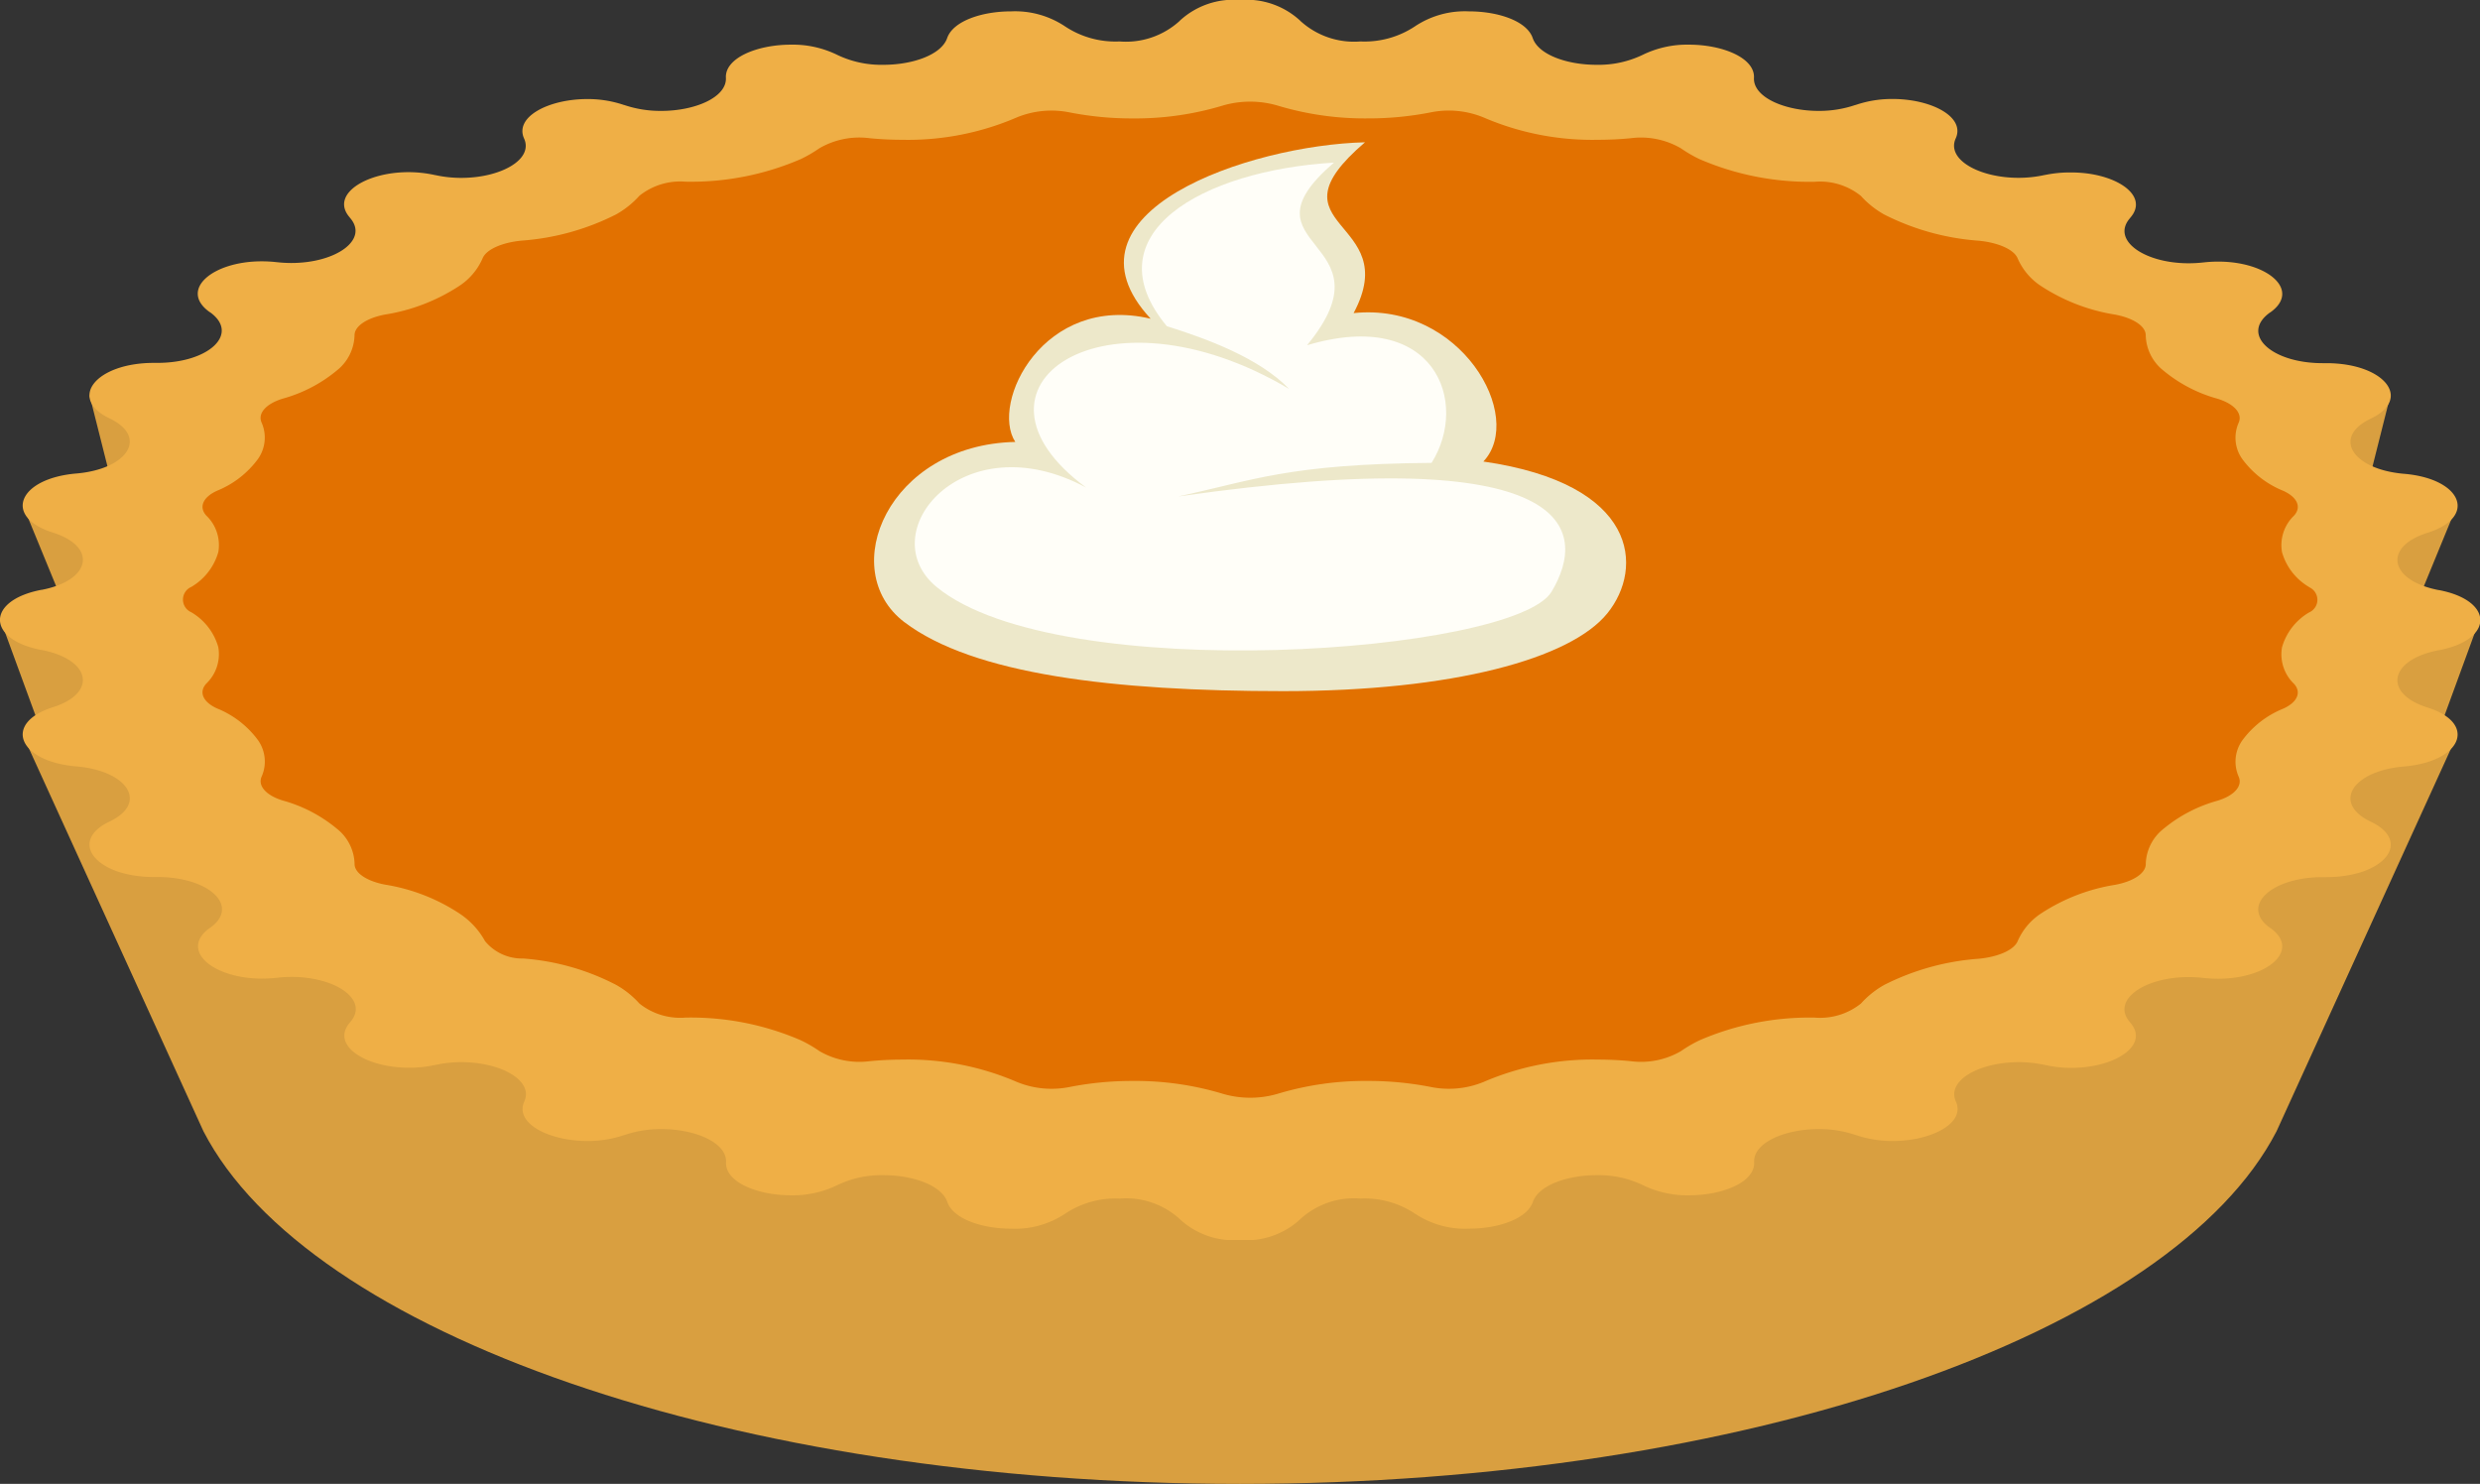 <svg xmlns="http://www.w3.org/2000/svg" xmlns:xlink="http://www.w3.org/1999/xlink" width="114" height="68.213" viewBox="0 0 114 68.213"><rect x="0" y="0" width="114" height="68.213" fill="#333333" stroke="none"/><defs><clipPath id="a"><path d="M0,0H114V50.043H0Z" transform="translate(0 0.416)" fill="none"/></clipPath><clipPath id="b"><path d="M0,0H114V57H0Z" transform="translate(0 0)" fill="none"/></clipPath></defs><g transform="translate(0 0)"><g transform="translate(0 17.754)"><path d="M0,0H114V50.043H0Z" transform="translate(0 0.416)" fill="none"/><g clip-path="url(#a)"><path d="M114,10.266h-3.192l2.148-5.228h-4.341L109.883,0H4.117L5.386,5.039H1.045l2.148,5.228H0l1.957,5.341H1.044L9.352,33.833c4.792,9.27,24.3,16.21,47.648,16.21s42.857-6.94,47.648-16.21l8.308-18.225h-.912Z" transform="translate(0 0.416)" fill="#d99f40"/></g></g><path d="M0,0H114V57H0Z" transform="translate(0 0)" fill="none"/><g clip-path="url(#b)"><path d="M57,0a3.633,3.633,0,0,0-2.763.948l-.006.009a3.662,3.662,0,0,1-2.771.948,4.181,4.181,0,0,1-2.5-.691A4.139,4.139,0,0,0,46.476.522c-1.34,0-2.665.444-2.937,1.228v0c-.266.768-1.582,1.229-2.934,1.229a4.677,4.677,0,0,1-2.13-.462l0,0a4.644,4.644,0,0,0-2.122-.464c-1.546,0-3.032.61-2.985,1.523h0c.047.891-1.407,1.522-2.97,1.522A5.162,5.162,0,0,1,28.7,4.829l-.009,0a5.142,5.142,0,0,0-1.7-.275c-1.76,0-3.35.813-2.9,1.813v0c.44.973-1.09,1.81-2.882,1.81a5.6,5.6,0,0,1-1.208-.13l-.01,0a5.617,5.617,0,0,0-1.217-.133c-2,0-3.61,1.052-2.692,2.087l0,.005c.893,1.006-.632,2.083-2.687,2.083a5.973,5.973,0,0,1-.673-.038h-.007a6.085,6.085,0,0,0-.684-.039c-2.284,0-3.813,1.326-2.39,2.336l.007,0c1.386.985-.031,2.333-2.415,2.333H7.072c-2.654,0-3.978,1.629-2.032,2.554l0,0c1.765.839.864,2.324-1.534,2.532H3.5C.829,22,.133,23.758,2.428,24.481h0c2.061.65,1.759,2.2-.514,2.634l-.018,0c-2.529.487-2.529,2.276,0,2.763l.017,0c2.273.438,2.575,1.985.514,2.634C.134,33.242.829,35,3.5,35.23h.007c2.4.207,3.3,1.694,1.535,2.532l0,0c-1.945.924-.623,2.554,2.032,2.554h.171c2.384,0,3.8,1.349,2.415,2.333l-.007,0c-1.423,1.01.106,2.336,2.39,2.336a6.1,6.1,0,0,0,.684-.039h.006a5.876,5.876,0,0,1,.674-.038c2.055,0,3.58,1.077,2.686,2.083l0,.005c-.918,1.034.694,2.086,2.692,2.086A5.641,5.641,0,0,0,20,48.956l.01,0a5.6,5.6,0,0,1,1.208-.13c1.791,0,3.322.838,2.881,1.811v0c-.452,1,1.137,1.813,2.9,1.813a5.144,5.144,0,0,0,1.7-.275l.01,0a5.16,5.16,0,0,1,1.694-.273c1.564,0,3.017.632,2.971,1.522v0c-.047.913,1.438,1.523,2.985,1.523a4.65,4.65,0,0,0,2.122-.464l0,0a4.683,4.683,0,0,1,2.131-.461c1.352,0,2.667.461,2.933,1.229v0c.272.785,1.6,1.229,2.937,1.229a4.14,4.14,0,0,0,2.486-.692h0a4.183,4.183,0,0,1,2.5-.691,3.663,3.663,0,0,1,2.77.948l.007.009A3.631,3.631,0,0,0,57,57a3.631,3.631,0,0,0,2.763-.948l.006-.008a3.662,3.662,0,0,1,2.771-.948,4.184,4.184,0,0,1,2.5.691,4.137,4.137,0,0,0,2.486.692c1.34,0,2.665-.444,2.937-1.228v0c.266-.768,1.582-1.229,2.934-1.229a4.683,4.683,0,0,1,2.13.461l0,0a4.645,4.645,0,0,0,2.123.464c1.546,0,3.031-.61,2.984-1.523h0c-.047-.891,1.407-1.522,2.971-1.522a5.158,5.158,0,0,1,1.694.273l.009,0a5.142,5.142,0,0,0,1.7.275c1.76,0,3.35-.813,2.9-1.813v0c-.44-.973,1.09-1.811,2.882-1.811a5.636,5.636,0,0,1,1.208.131l.01,0a5.643,5.643,0,0,0,1.217.132c2,0,3.61-1.052,2.692-2.086l0-.005c-.893-1.006.632-2.083,2.687-2.083a5.986,5.986,0,0,1,.674.038h.006a6.2,6.2,0,0,0,.684.038c2.285,0,3.813-1.325,2.39-2.336l-.006,0c-1.386-.985.031-2.334,2.415-2.334h.171c2.655,0,3.978-1.629,2.032-2.554l0,0c-1.765-.839-.865-2.325,1.534-2.533h.009c2.672-.232,3.368-1.988,1.073-2.711h0c-2.061-.65-1.759-2.2.514-2.634l.018,0c2.529-.487,2.529-2.276,0-2.763l-.017,0c-2.273-.438-2.575-1.985-.514-2.634,2.294-.723,1.6-2.48-1.073-2.712h-.008c-2.4-.208-3.3-1.694-1.535-2.532l0,0c1.945-.925.623-2.554-2.032-2.554h-.171c-2.384,0-3.8-1.349-2.415-2.333l.006,0c1.423-1.01-.105-2.336-2.39-2.336a6.088,6.088,0,0,0-.684.039h-.006a5.873,5.873,0,0,1-.673.038c-2.055,0-3.58-1.077-2.687-2.083l0-.005c.918-1.034-.693-2.086-2.692-2.086A5.616,5.616,0,0,0,94,8.044l-.01,0a5.6,5.6,0,0,1-1.208.13c-1.792,0-3.322-.838-2.882-1.811v0c.452-1-1.137-1.813-2.9-1.813a5.156,5.156,0,0,0-1.7.275l-.01,0a5.159,5.159,0,0,1-1.694.273c-1.563,0-3.017-.631-2.97-1.522v0c.047-.913-1.438-1.523-2.985-1.523a4.644,4.644,0,0,0-2.122.464l0,0a4.678,4.678,0,0,1-2.131.462c-1.352,0-2.667-.461-2.933-1.229v0C70.189.965,68.865.522,67.524.522a4.138,4.138,0,0,0-2.486.692h0a4.183,4.183,0,0,1-2.5.691A3.663,3.663,0,0,1,59.77.957L59.764.948A3.634,3.634,0,0,0,57,0" transform="translate(0 0)" fill="#efaf46"/></g><path d="M0,0H0" transform="translate(92.508 43.918)" fill="#e27100"/><path d="M.03,0h0" transform="translate(21.492 11.213)" fill="#e27100"/><path d="M.03,0h0" transform="translate(22.426 43.918)" fill="#e27100"/><path d="M97.732,22.312a2.723,2.723,0,0,1-1.243-1.6,1.876,1.876,0,0,1,.55-1.679c.355-.387.161-.844-.484-1.139a4.368,4.368,0,0,1-1.886-1.456,1.7,1.7,0,0,1-.172-1.68c.185-.422-.2-.862-.968-1.1a6.644,6.644,0,0,1-2.478-1.285,2.133,2.133,0,0,1-.826-1.62c.011-.423-.558-.8-1.4-.961a8.718,8.718,0,0,1-3.412-1.315,2.9,2.9,0,0,1-1.069-1.256c-.162-.421-.89-.738-1.786-.827a11.407,11.407,0,0,1-4.355-1.205,4.229,4.229,0,0,1-1.075-.859,3,3,0,0,0-2.122-.646h-.018a12.712,12.712,0,0,1-5.274-1.041,5.966,5.966,0,0,1-.86-.5,3.653,3.653,0,0,0-2.3-.462c-.493.049-1,.073-1.518.073A12.618,12.618,0,0,1,59.789.728,4.2,4.2,0,0,0,57.355.494a14.8,14.8,0,0,1-2.9.277A13.877,13.877,0,0,1,50.313.18,4.481,4.481,0,0,0,47.8.18a13.9,13.9,0,0,1-4.144.592,14.832,14.832,0,0,1-2.9-.277,4.2,4.2,0,0,0-2.434.234,12.619,12.619,0,0,1-5.249,1.025c-.517,0-1.025-.025-1.517-.074a3.653,3.653,0,0,0-2.3.463,6.033,6.033,0,0,1-.86.5A12.709,12.709,0,0,1,23.124,3.68h-.018a3.007,3.007,0,0,0-2.123.646,4.218,4.218,0,0,1-1.074.859,11.414,11.414,0,0,1-4.355,1.205c-.9.09-1.624.407-1.786.827A2.906,2.906,0,0,1,12.7,8.473,8.713,8.713,0,0,1,9.287,9.788c-.84.158-1.409.538-1.4.961a2.133,2.133,0,0,1-.827,1.62,6.641,6.641,0,0,1-2.477,1.285c-.771.237-1.154.677-.968,1.1a1.7,1.7,0,0,1-.172,1.68A4.368,4.368,0,0,1,1.56,17.89c-.645.295-.839.752-.485,1.14a1.875,1.875,0,0,1,.55,1.679,2.723,2.723,0,0,1-1.243,1.6.634.634,0,0,0,0,1.163,2.721,2.721,0,0,1,1.242,1.6,1.874,1.874,0,0,1-.55,1.679c-.354.387-.16.844.485,1.139a4.368,4.368,0,0,1,1.886,1.456,1.7,1.7,0,0,1,.172,1.68c-.186.422.2.863.968,1.1a6.646,6.646,0,0,1,2.477,1.286,2.131,2.131,0,0,1,.827,1.62c-.011.423.558.8,1.4.961A8.706,8.706,0,0,1,12.7,37.314a3.592,3.592,0,0,1,1.185,1.275,2.192,2.192,0,0,0,1.747.8A11.005,11.005,0,0,1,19.908,40.6a4.2,4.2,0,0,1,1.074.859,3.007,3.007,0,0,0,2.123.646h.018A12.713,12.713,0,0,1,28.4,43.148a5.971,5.971,0,0,1,.861.5,3.656,3.656,0,0,0,2.3.462c.493-.049,1-.074,1.518-.074a12.613,12.613,0,0,1,5.248,1.025,4.194,4.194,0,0,0,2.434.234,14.877,14.877,0,0,1,2.9-.277,13.883,13.883,0,0,1,4.144.592,4.489,4.489,0,0,0,2.512,0,13.881,13.881,0,0,1,4.144-.592,14.827,14.827,0,0,1,2.9.277,4.2,4.2,0,0,0,2.433-.234,12.608,12.608,0,0,1,5.249-1.025c.517,0,1.025.025,1.517.074a3.654,3.654,0,0,0,2.3-.463,6,6,0,0,1,.86-.5,12.714,12.714,0,0,1,5.274-1.041h.017a3.006,3.006,0,0,0,2.122-.646,4.215,4.215,0,0,1,1.075-.859A11.409,11.409,0,0,1,82.56,39.4c.9-.09,1.624-.407,1.786-.827a2.9,2.9,0,0,1,1.069-1.256A8.707,8.707,0,0,1,88.826,36c.84-.158,1.409-.538,1.4-.961a2.133,2.133,0,0,1,.827-1.62,6.658,6.658,0,0,1,2.477-1.285c.771-.237,1.154-.677.968-1.1a1.7,1.7,0,0,1,.172-1.68A4.365,4.365,0,0,1,96.554,27.9c.645-.294.839-.751.485-1.139a1.876,1.876,0,0,1-.55-1.679,2.726,2.726,0,0,1,1.243-1.6.633.633,0,0,0,0-1.163" transform="translate(8.41 4.672)" fill="#e27100"/><path d="M0,0H0" transform="translate(92.508 11.213)" fill="#e27100"/><path d="M1.392,22.057C4.547,24.457,11,25.23,18.807,25.23s13.212-1.49,14.9-3.578,1.431-5.948-5.7-6.977c1.945-2.06-1.037-7.337-5.964-6.823C24.38,3.476,17.9,3.991,22.566,0c-5.315.128-14.39,3.218-9.853,8.11C7.788,6.951,5.324,11.972,6.49,13.774c-5.833.128-8.252,5.884-5.1,8.283" transform="translate(40.18 6.541)" fill="#ede8ca"/><path d="M1.018,19.519c5.62,4.585,26.555,3.039,28.254.207s1.135-7-17.168-4.378c3.421-.73,5.052-1.494,11.653-1.545,1.753-2.781.155-7.159-5.724-5.408C22.106,3.451,14.651,3.973,19.27,0,13.186.361,8.082,3.3,11.588,7.52c1.8.566,4.227,1.441,5.619,2.883C8.7,5.357,1.584,10.3,7.875,14.936c-5.671-3.039-9.9,2.1-6.857,4.583" transform="translate(42.049 7.475)" fill="#fffef8"/></g></svg>
